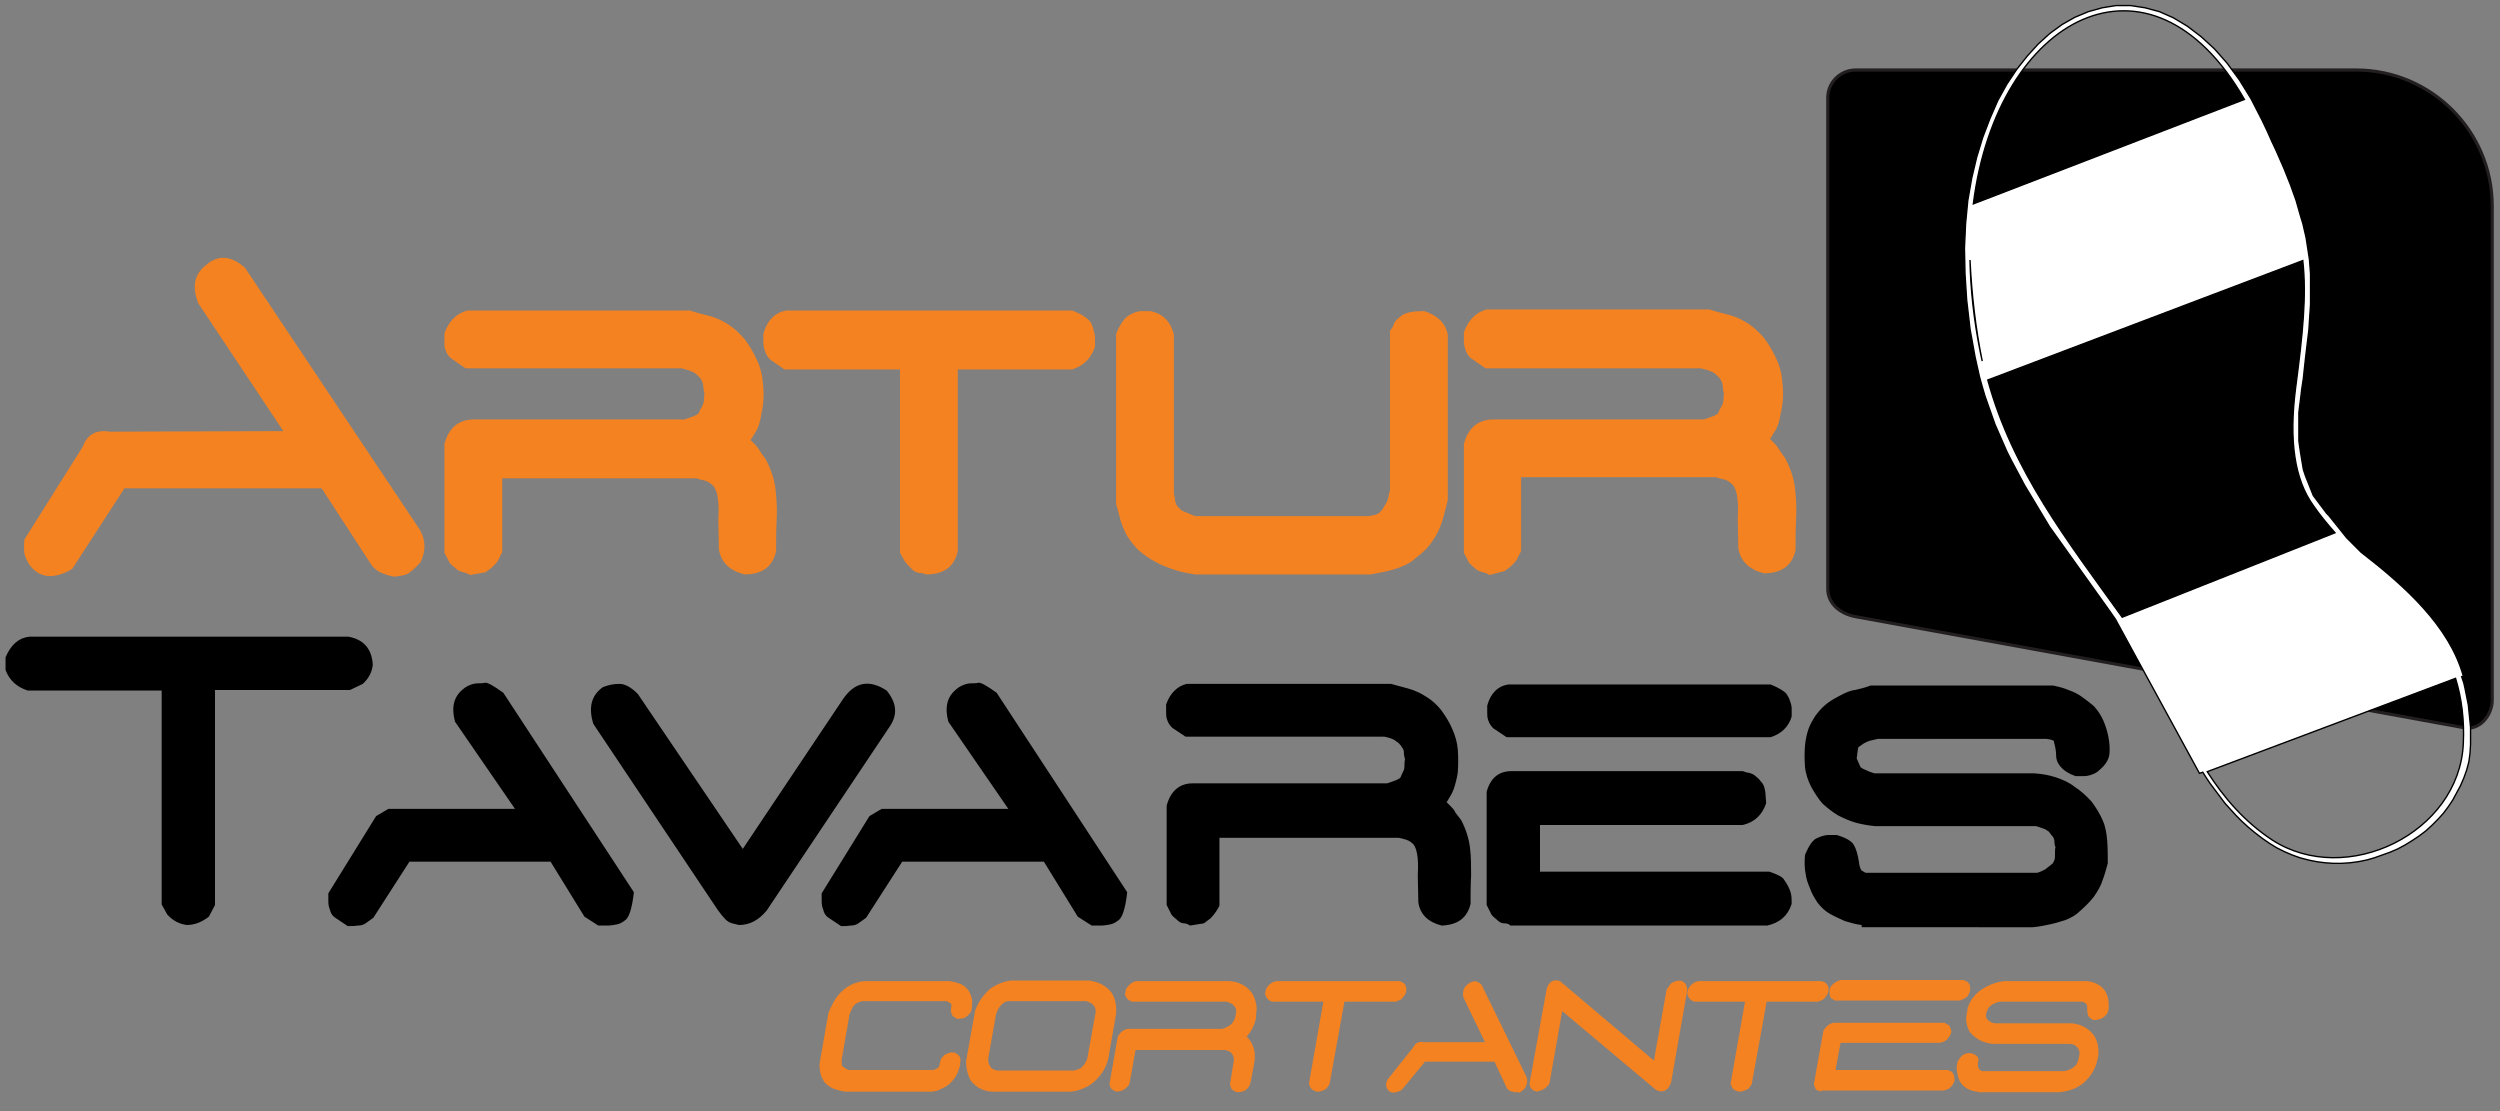 <svg xmlns="http://www.w3.org/2000/svg" xmlns:xlink="http://www.w3.org/1999/xlink" id="Layer_1" x="0px" y="0px" viewBox="0 0 450 200" style="enable-background:new 0 0 450 200;" xml:space="preserve"><rect x="0" y="0" width="450" height="200" fill="#808080" stroke="none"/><style type="text/css">	.st0{fill:#F58220;}	.st1{fill-rule:evenodd;clip-rule:evenodd;}	.st2{fill:none;stroke:#231F20;stroke-width:0.567;stroke-miterlimit:22.926;}	.st3{fill-rule:evenodd;clip-rule:evenodd;fill:#FFFFFF;}	.st4{fill:none;stroke:#000000;stroke-width:0.25;stroke-miterlimit:22.926;}</style><path class="st0" d="M268.1,103.5c-0.4-0.3-0.8-0.4-1.2-0.5c-0.5-0.1-0.9-0.3-1.3-0.6c-0.4-0.4-0.8-0.7-1.1-1l-1-1.9V79.9 c0.8-2.9,2.5-4.3,5.1-4.4h38.1c1.6-0.5,2.5-0.9,2.6-1.2c0.1-0.2,0.2-0.6,0.5-1c0.2-0.4,0.4-0.8,0.4-1.2c0-0.4,0.1-0.9,0.1-1.3 c-0.1-0.4-0.2-0.8-0.2-1.3c-0.1-0.4-0.1-0.8-0.3-1c-0.1-0.3-0.3-0.5-0.7-0.9c-0.3-0.3-0.6-0.5-0.8-0.6c-0.3-0.1-0.6-0.3-1-0.4 c-0.4-0.1-0.8-0.2-1.1-0.3h-38.8l-2.6-1.8c-0.5-0.4-0.8-0.9-1-1.5c-0.2-0.6-0.3-1.1-0.3-1.6c0-0.5,0-1,0-1.6 c0.8-2.2,2.2-3.6,4.1-4.1h40.1c1.2,0.4,2.4,0.7,3.6,1c1.1,0.3,2.2,0.8,3.3,1.5c1.1,0.7,2,1.6,2.9,2.6c0.9,1.2,1.6,2.4,2.2,3.7 c0.6,1.2,1,2.6,1.1,4.1c0.2,1.5,0.2,2.9,0,4.4c-0.2,0.9-0.3,1.7-0.5,2.6c-0.2,0.8-0.5,1.6-1,2.3c-0.4,0.7-0.7,1.1-0.7,1.1 c-0.1-0.1,0.2,0.2,0.6,0.6c0.5,0.5,0.8,0.9,1.1,1.4c0.3,0.5,0.6,0.9,1,1.4c1,1.9,1.6,3.7,1.8,5.5c0.2,1.8,0.3,3.6,0.2,5.5 c-0.1,1.9-0.1,3.7-0.1,5.6c-0.6,2.8-2.5,4.2-5.7,4.2c-2.7-0.7-4.2-2.2-4.6-4.5l-0.1-5.4c0.2-3.5-0.2-5.6-1.2-6.3 c-0.3-0.2-0.5-0.4-0.7-0.5c-0.2-0.1-0.5-0.2-1-0.3c-0.4-0.1-0.8-0.2-1-0.3h-35.1v13.3c-0.3,0.5-0.5,1-0.7,1.4 c-0.2,0.4-0.6,0.8-1,1.2c-0.4,0.4-0.9,0.7-1.3,1L268.1,103.5z M215.2,103.4c-1.3-0.2-2.5-0.4-3.7-0.8c-1.2-0.4-2.3-0.8-3.4-1.4 c-1.1-0.6-2.2-1.3-3.2-2.2c-0.8-0.8-1.4-1.6-2-2.5c-0.5-0.9-0.9-1.9-1.2-2.8c-0.2-0.9-0.5-1.9-0.8-3V60.1c0.7-1.7,1.5-2.9,2.4-3.4 c0.9-0.5,1.6-0.7,2.2-0.7c0.6,0,1.1,0,1.6,0c2.3,0.5,3.6,1.9,4.2,4.2v28.7c0.1,0.4,0.2,0.7,0.2,1.2c0.1,0.4,0.2,0.7,0.4,1 c0.2,0.2,0.5,0.5,0.8,0.8l2.4,1h31.4c0.4-0.1,0.7-0.2,1-0.2c0.3-0.1,0.5-0.2,0.8-0.4c0.2-0.2,0.4-0.5,0.6-0.7c0.2-0.4,0.4-0.7,0.6-1 c0.2-0.3,0.3-0.6,0.4-1.1c0.1-0.4,0.1-0.8,0.3-1.1V59.5c0.4-0.4,0.6-0.8,0.7-1.2c0.1-0.4,0.6-0.9,1.4-1.5c0.8-0.6,2.2-0.8,4.1-0.8 c2.4,0.8,3.8,2.2,4.2,4.2V90c-0.3,1.3-0.6,2.5-1,3.8c-0.4,1.2-0.9,2.4-1.7,3.5c-0.7,1.1-1.7,2.1-2.9,3c-0.7,0.7-1.5,1.2-2.5,1.6 c-0.9,0.4-1.9,0.7-2.8,0.9c-0.9,0.2-1.9,0.4-3,0.6H215.2z M166.7,103.4c-0.5-0.2-0.9-0.3-1.4-0.3c-0.4-0.1-0.9-0.3-1.3-0.8 c-0.4-0.4-0.8-0.8-1.1-1.2l-0.9-1.6v-33h-20.8l-2.6-1.8c-0.4-0.4-0.7-0.9-0.9-1.5c-0.2-0.6-0.3-1.1-0.3-1.6c0-0.5,0-1,0-1.5 c0.7-2.4,2-3.8,4.1-4.2H193c2.1,0.8,3.3,1.7,3.6,2.7c0.3,0.9,0.5,1.7,0.5,2.2c0,0.5,0,1,0,1.6c-0.7,2.1-2,3.4-4.1,4.1h-20.6v32.7 C171.8,102,169.9,103.4,166.7,103.4z M84.6,103.5c-0.4-0.3-0.8-0.4-1.2-0.5c-0.5-0.1-0.9-0.3-1.3-0.6c-0.4-0.4-0.8-0.7-1.1-1l-1-1.9 V79.9c0.8-2.9,2.5-4.3,5.1-4.4h38.1c1.6-0.5,2.5-0.9,2.6-1.2c0.1-0.2,0.2-0.6,0.5-1c0.2-0.4,0.4-0.8,0.4-1.2c0-0.4,0.1-0.9,0.1-1.3 c-0.1-0.4-0.2-0.8-0.2-1.3c-0.1-0.4-0.1-0.8-0.3-1c-0.1-0.3-0.3-0.5-0.7-0.9c-0.3-0.3-0.6-0.5-0.8-0.6c-0.3-0.1-0.6-0.3-1-0.4 c-0.4-0.1-0.8-0.2-1.1-0.3H83.8l-2.6-1.8c-0.5-0.4-0.8-0.9-1-1.5C80,62.6,80,62.1,80,61.6c0-0.5,0-1,0-1.6c0.8-2.2,2.2-3.6,4.1-4.1 h40.1c1.2,0.4,2.4,0.7,3.6,1c1.1,0.3,2.2,0.8,3.3,1.5c1.1,0.7,2,1.6,2.9,2.6c0.9,1.2,1.6,2.4,2.2,3.7c0.6,1.2,1,2.6,1.1,4.1 c0.2,1.5,0.2,2.9,0,4.4c-0.2,0.9-0.3,1.7-0.5,2.6c-0.2,0.8-0.5,1.6-1,2.3c-0.4,0.7-0.7,1.1-0.7,1.1c-0.1-0.1,0.2,0.2,0.6,0.6 c0.5,0.5,0.8,0.9,1.1,1.4c0.3,0.5,0.6,0.9,1,1.4c1,1.9,1.6,3.7,1.8,5.5c0.2,1.8,0.3,3.6,0.2,5.5c-0.1,1.9-0.1,3.7-0.1,5.6 c-0.6,2.8-2.5,4.2-5.7,4.2c-2.7-0.7-4.2-2.2-4.6-4.5l-0.1-5.4c0.2-3.5-0.2-5.6-1.2-6.3c-0.3-0.2-0.5-0.4-0.7-0.5 c-0.2-0.1-0.5-0.2-1-0.3c-0.4-0.1-0.8-0.2-1-0.3H90.4v13.3c-0.3,0.5-0.5,1-0.7,1.4c-0.2,0.4-0.6,0.8-1,1.2c-0.4,0.4-0.9,0.7-1.3,1 L84.6,103.5z M71,103.8c-0.7-0.1-1.4-0.3-2.1-0.6c-0.7-0.2-1.3-0.7-1.9-1.3l-9.1-14H22.4L13,102.4c-3.2,1.9-5.8,1.7-7.6-0.6 c-0.5-0.7-0.8-1.4-1-2.1c-0.1-0.8-0.1-1.6,0-2.6l10.5-16.7c0.8-2.2,2.4-3.1,4.9-2.7L51,77.6l-15.3-23c-1.2-3-0.7-5.3,1.4-6.9 c2.2-1.9,4.5-1.7,7,0.5l31.5,47.2c1,1.8,1.1,3.7,0.1,5.8c-1.1,1.2-2,2-2.6,2.2C72.5,103.6,71.8,103.7,71,103.8z"></path><path d="M271.2,132.7l-2.4-1.6c-0.4-0.4-0.7-0.8-0.9-1.4c-0.2-0.5-0.2-1-0.2-1.4c0-0.4,0-0.9,0-1.3c0.6-2.2,1.9-3.5,3.8-3.8h47.2 c1.5,0.6,2.4,1.2,2.8,1.6c0.3,0.5,0.6,0.9,0.7,1.4c0.2,0.5,0.3,0.9,0.3,1.4c0,0.4,0,0.9,0,1.4c-0.6,1.9-1.9,3.1-3.8,3.7H271.2z  M271.8,166.5c-0.3-0.2-0.6-0.3-1.1-0.3c-0.4,0-0.8-0.2-1.2-0.6c-0.4-0.3-0.7-0.6-1-0.9l-0.9-1.8v-20.4c0.7-2.5,2.2-3.7,4.5-3.7 h41.6c0.3,0.1,0.7,0.3,1.1,0.3c0.4,0.1,0.9,0.3,1.2,0.6c0.4,0.3,0.7,0.6,0.9,0.9c0.4,0.4,0.6,0.8,0.7,1.2c0.1,0.4,0.2,0.9,0.2,1.3 c0,0.4,0.1,0.9,0.1,1.5c-0.7,2.1-2.1,3.4-4.2,3.9h-36.5v8.4h41.3c1.4,0.5,2.3,0.9,2.6,1.4c0.3,0.4,0.6,0.9,0.8,1.3 c0.2,0.4,0.4,0.9,0.5,1.4c0.1,0.5,0.1,1,0.1,1.7c-0.7,2.2-2.2,3.4-4.4,3.9H271.8z M214.2,166.6c-0.3-0.2-0.7-0.4-1.1-0.4 c-0.4,0-0.8-0.2-1.2-0.6c-0.4-0.3-0.7-0.6-1-0.9l-0.9-1.8V145c0.7-2.6,2.3-4,4.7-4h35c1.5-0.5,2.3-0.8,2.4-1.1 c0.1-0.2,0.2-0.5,0.4-0.9c0.2-0.3,0.3-0.7,0.3-1.1c0-0.4,0-0.8,0.1-1.2c-0.1-0.4-0.2-0.8-0.2-1.2c0-0.4-0.1-0.7-0.3-0.9 c-0.1-0.2-0.3-0.5-0.6-0.8c-0.3-0.2-0.5-0.4-0.8-0.6c-0.2-0.1-0.6-0.3-1-0.4c-0.4-0.1-0.7-0.2-1-0.2h-35.6l-2.4-1.6 c-0.4-0.4-0.7-0.8-0.9-1.4c-0.2-0.5-0.2-1-0.2-1.4c0-0.4,0-0.9,0-1.4c0.7-2,2-3.3,3.7-3.7h36.8c1.1,0.3,2.2,0.6,3.3,0.9 c1,0.3,2.1,0.8,3,1.4c1,0.6,1.9,1.4,2.7,2.4c0.8,1.1,1.5,2.2,2,3.4c0.5,1.1,0.9,2.4,1,3.7c0.1,1.3,0.1,2.7,0,4.1 c-0.1,0.8-0.3,1.6-0.5,2.3c-0.2,0.7-0.5,1.5-0.9,2.1c-0.4,0.7-0.6,1-0.6,1c0,0,0.1,0.1,0.6,0.6c0.4,0.4,0.8,0.8,1,1.3 c0.3,0.4,0.6,0.8,1,1.3c0.9,1.7,1.4,3.4,1.6,5c0.2,1.6,0.2,3.3,0.2,5c-0.1,1.7-0.1,3.4-0.1,5.1c-0.6,2.5-2.3,3.8-5.2,3.9 c-2.4-0.6-3.9-2-4.2-4.2l-0.1-4.9c0.2-3.2-0.2-5.2-1.1-5.8c-0.2-0.2-0.4-0.3-0.6-0.4c-0.2-0.1-0.5-0.2-0.9-0.3 c-0.4-0.1-0.7-0.2-0.9-0.2h-32.2v12.2c-0.2,0.5-0.5,0.9-0.7,1.2c-0.2,0.3-0.5,0.7-0.9,1.1c-0.4,0.3-0.8,0.6-1.2,0.9L214.2,166.6z  M335.1,166.5c-1-0.1-2-0.4-3-0.7c-0.9-0.4-1.8-0.8-2.7-1.3c-0.9-0.5-1.6-1.2-2.3-2.1c-0.5-0.8-1-1.6-1.3-2.5 c-0.4-0.9-0.7-1.8-0.8-2.7c-0.2-1-0.2-2.1-0.1-3.3c0.7-1.7,1.4-2.8,2.3-3.1c0.9-0.4,1.5-0.5,2-0.5c0.4,0,0.9,0,1.4,0 c1.7,0.5,2.7,1.1,3.1,1.8c0.4,0.7,0.7,1.7,0.9,3c0.1,0.9,0.3,1.4,0.5,1.6l0.7,0.4h30.8c0.2,0,0.5-0.1,0.9-0.3c0.4-0.2,0.7-0.3,1-0.6 c0.3-0.2,0.6-0.5,0.9-0.7c0.2-0.2,0.3-0.5,0.4-0.7c0.1-0.3,0.1-0.6,0.1-1.2c0-0.5,0-0.9,0.1-1.1c-0.1-0.2-0.2-0.5-0.2-1 c0-0.4-0.2-0.8-0.3-0.9c-0.2-0.2-0.4-0.5-0.7-0.9c-0.2-0.1-0.4-0.3-0.6-0.4c-0.2-0.1-0.5-0.2-0.8-0.3c-0.3-0.1-0.6-0.2-0.9-0.3h-29 c-1.1-0.1-2.3-0.3-3.4-0.6c-1.1-0.3-2.2-0.8-3.2-1.3c-1-0.6-1.9-1.3-2.8-2.1c-0.8-0.9-1.5-2-2.1-3.1c-0.6-1.2-1-2.4-1.1-3.6 c-0.1-1.3-0.1-2.5,0-3.8c0.1-1,0.3-2,0.6-2.9c0.3-0.9,0.8-1.7,1.3-2.5c0.6-0.8,1.2-1.5,2.1-2.2c0.8-0.6,1.7-1.1,2.5-1.5 c0.8-0.4,1.6-0.8,2.5-0.9c0.8-0.2,1.8-0.4,2.8-0.8h32.9c0.9,0.2,1.8,0.4,2.7,0.8c0.9,0.3,1.7,0.7,2.4,1.2c0.7,0.5,1.5,1.1,2.2,1.7 c0.8,0.9,1.3,1.7,1.7,2.6c0.4,0.9,0.7,1.9,0.9,2.9c0.2,1,0.3,2.1,0.2,3.1c-0.1,1-0.7,2-1.8,2.9c-0.3,0.3-0.7,0.6-1.3,0.8 c-0.5,0.2-1,0.3-1.5,0.3c-0.5,0-1,0-1.5,0c-1.2-0.4-2.1-1-2.7-1.7c-0.6-0.7-0.8-1.4-0.8-2c0-0.7-0.1-1.2-0.2-1.7 c-0.1-0.4-0.2-0.7-0.2-0.9c0-0.1-0.5-0.3-1.3-0.4H338c-0.4,0.1-0.8,0.2-1.3,0.3c-0.4,0.1-0.8,0.3-1.2,0.5c-0.3,0.2-0.7,0.5-1,0.7 c0,0.1-0.1,0.3-0.1,0.5c0,0.3-0.1,0.5-0.1,0.8c0,0.3-0.1,0.5-0.1,0.7l0.7,1.6c0.2,0.1,0.4,0.3,0.7,0.4c0.3,0.1,0.6,0.3,0.9,0.4 c0.3,0.1,0.6,0.2,0.9,0.3h28.8c1.3,0.1,2.6,0.3,3.8,0.7c1.2,0.4,2.4,0.9,3.4,1.7c1.1,0.7,2.1,1.6,3.1,2.7c0.8,1.1,1.5,2.2,2,3.4 c0.5,1.1,0.7,2.4,0.8,3.7c0.1,1.3,0.1,2.7,0.1,4c-0.3,1.1-0.6,2.2-1,3.2c-0.3,1-0.9,1.9-1.5,2.8c-0.7,0.9-1.5,1.7-2.4,2.5 c-0.8,0.8-1.7,1.3-2.7,1.7c-1,0.3-1.9,0.6-2.9,0.8c-0.9,0.2-1.9,0.4-3,0.5H335.1z M151.4,166.7l-2.4-1.6c-0.4-0.3-0.7-0.8-0.8-1.3 c-0.2-0.5-0.3-1-0.3-1.5c0-0.4,0-0.9,0-1.5l8.6-13.9l2.2-1.3h22.8l-10.8-15.7c-0.7-2.6-0.2-4.5,1.4-5.8c0.3-0.3,0.8-0.6,1.3-0.8 c0.5-0.2,1-0.3,1.4-0.3c0.4,0,0.9,0,1.3-0.1c0.4-0.1,1.5,0.5,3.3,1.8l23.5,35.9c-0.3,2.7-0.8,4.3-1.4,4.9c-0.6,0.5-1.1,0.8-1.7,0.9 c-0.5,0.1-1.1,0.2-1.6,0.2c-0.5,0-1,0-1.7,0l-2.5-1.6l-6.1-9.9h-25.5l-6.5,10.1c-0.5,0.4-1,0.7-1.4,1c-0.4,0.3-0.9,0.4-1.4,0.4 C152.6,166.7,152,166.7,151.4,166.7z M133,166.5c-0.4-0.1-0.8-0.2-1.2-0.3c-0.4-0.1-0.8-0.3-1.2-0.7c-0.4-0.4-0.9-1-1.4-1.7 l-22.4-33.5c-0.9-2.9-0.4-5.1,1.7-6.6c1-0.4,1.9-0.6,3-0.6c1,0,2.1,0.6,3.3,1.8l18.9,27.9l18-26.9c2.1-3.1,4.7-3.7,7.9-1.6 c1.8,2.2,2,4.3,0.6,6.4l-22.2,33.2C136.5,165.7,134.9,166.5,133,166.5z M62.6,166.7l-2.4-1.6c-0.4-0.3-0.7-0.8-0.8-1.3 c-0.2-0.5-0.3-1-0.3-1.5c0-0.4,0-0.9,0-1.5l8.6-13.9l2.2-1.3h22.8l-10.8-15.7c-0.7-2.6-0.2-4.5,1.4-5.8c0.3-0.3,0.8-0.6,1.3-0.8 c0.5-0.2,1-0.3,1.4-0.3c0.4,0,0.9,0,1.3-0.1c0.4-0.1,1.5,0.5,3.3,1.8l23.5,35.9c-0.3,2.7-0.8,4.3-1.4,4.9c-0.6,0.5-1.1,0.8-1.7,0.9 c-0.5,0.1-1.1,0.2-1.6,0.2c-0.5,0-1.1,0-1.7,0l-2.5-1.6l-6.1-9.9H73.7l-6.5,10.1c-0.5,0.4-1,0.7-1.4,1c-0.4,0.3-0.9,0.4-1.4,0.4 C63.8,166.7,63.2,166.7,62.6,166.7z M33.6,166.5c-1.4-0.2-2.5-0.8-3.5-1.9l-1-1.8v-38.5H5c-1.9-0.6-3.3-1.8-4-3.7v-2.3 c1-2.3,2.4-3.5,4.3-3.7h57.4c2.7,0.5,4.2,2.1,4.4,5c-0.1,1.3-0.7,2.5-1.8,3.5l-2.3,1.1H38.7v38.7l-1.1,2.1 C36.3,166,35,166.5,33.6,166.5z"></path><path class="st0" d="M356,196.5c-1.4-0.1-2.5-0.7-3.2-1.8c-0.4-0.8-0.6-1.7-0.6-2.7l0.2-1c0.4-0.6,0.7-1,1.1-1.2 c0.3-0.2,0.8-0.3,1.4-0.2c0.9,0.3,1.3,0.7,1.2,1.3c-0.1,0.6-0.1,1,0,1.3c0.1,0.3,0.4,0.5,0.7,0.6h14.8c0.7-0.1,1.3-0.4,1.9-0.9 c0.3-0.3,0.5-0.7,0.6-1.1l0.2-1c0.1-0.5-0.1-1-0.5-1.4c-0.3-0.3-0.7-0.5-1.2-0.5h-13.7c-1.8-0.1-3.2-0.8-4.3-2.1 c-0.5-0.8-0.7-1.7-0.7-2.6l0.3-1.8c0.4-1.3,1.2-2.4,2.5-3.3c1.4-0.9,2.8-1.4,4.2-1.5h14.6c1.4,0.1,2.5,0.6,3.3,1.6 c0.7,1,0.9,2.3,0.7,3.7c-0.1,0.5-0.5,1-1,1.3c-0.5,0.3-1,0.4-1.7,0.4c-0.6-0.3-0.9-0.6-1-1c-0.1-0.4-0.1-0.8-0.1-1.3 c0-0.5-0.2-0.8-0.9-1h-14.8c-0.7,0.1-1.3,0.4-1.9,0.9c-0.3,0.4-0.5,0.8-0.6,1.3c-0.1,0.4,0,0.8,0.3,1.1c0.4,0.3,0.9,0.6,1.4,0.6 h13.8c1.7,0.2,3,0.9,4,2.3c0.6,1,0.8,2.2,0.7,3.5l-0.2,0.9c-0.4,1.7-1.3,3.1-2.8,4.3c-1.3,0.9-2.7,1.3-4.2,1.4H356z M330.5,180.2 l-0.9-0.5c-0.2-0.3-0.3-0.6-0.3-0.9c0-0.3,0-0.6,0.1-1c0.5-0.8,1.2-1.2,1.9-1.4h22c1,0.2,1.5,0.8,1.3,2c-0.1,0.3-0.2,0.5-0.3,0.7 c-0.1,0.2-0.3,0.4-0.6,0.6l-0.9,0.4H330.5z M327.8,196.5c-0.2-0.1-0.4-0.2-0.6-0.2c-0.2-0.1-0.4-0.2-0.5-0.5l-0.2-0.7l1.7-9.5 c0.4-0.8,1-1.3,1.8-1.5H350l0.9,0.5c0.1,0.3,0.2,0.6,0.3,0.8c0.1,0.3,0,0.6-0.2,1l-0.6,0.8c-0.2,0.1-0.5,0.3-0.6,0.3 c-0.2,0.1-0.4,0.2-0.7,0.2h-17.8l-0.9,4.9h20.1c1,0.2,1.4,0.8,1.3,2c-0.4,1-1,1.6-2.1,1.7H327.8z M313,196.5 c-0.5-0.1-0.9-0.3-1.2-0.7l-0.3-0.7l2.6-14.8H305c-0.7-0.2-1.1-0.7-1.3-1.4l0.2-0.9c0.5-0.9,1.2-1.3,1.9-1.4h22 c1,0.2,1.5,0.8,1.3,1.9c-0.1,0.5-0.5,1-0.9,1.4l-0.9,0.4h-9.3l-2.7,14.9l-0.6,0.8C314.1,196.3,313.6,196.5,313,196.5z M276.7,196.5 c-0.5-0.1-0.9-0.3-1.2-0.7l-0.2-0.7l3.1-17.1c0.4-1.3,1.2-1.8,2.4-1.4l16.9,14.3l2.3-12.8l0.8-1.1c0.5-0.3,1-0.5,1.6-0.5 c0.9,0.2,1.3,0.8,1.3,1.8l-2.9,16.5c-0.5,1.5-1.4,2-2.7,1.4L281.2,182l-2.3,13c-0.3,0.5-0.7,0.9-1.3,1.2L276.7,196.5z M272.6,196.6 c-0.2-0.1-0.5-0.1-0.7-0.2c-0.2-0.1-0.4-0.2-0.6-0.4l-2.3-4.9h-12.5l-4.2,5.1c-1.3,0.7-2.1,0.6-2.6-0.2c-0.1-0.2-0.2-0.5-0.2-0.7 c0-0.3,0.1-0.6,0.2-0.9l4.7-5.9c0.4-0.8,1-1.1,1.9-0.9l11,0l-3.9-8.1c-0.2-1,0.1-1.9,0.9-2.4c0.9-0.7,1.7-0.6,2.4,0.2l8.1,16.6 c0.2,0.6,0.1,1.3-0.3,2c-0.5,0.4-0.8,0.7-1,0.8C273.1,196.5,272.9,196.6,272.6,196.6z M237.1,196.5c-0.5-0.1-0.9-0.3-1.2-0.7 l-0.3-0.7l2.6-14.8h-9.2c-0.7-0.2-1.1-0.7-1.3-1.4l0.2-0.9c0.5-0.9,1.2-1.3,1.9-1.4h22c1,0.2,1.5,0.8,1.3,1.9 c-0.1,0.5-0.5,1-0.9,1.4l-0.9,0.4H242l-2.7,14.9l-0.6,0.8C238.2,196.3,237.7,196.5,237.1,196.5z M201.1,196.5 c-0.5-0.1-0.9-0.3-1.2-0.7l-0.2-0.7l1.5-8.5c0.5-0.9,1.1-1.3,1.8-1.4h16.9c0.6-0.1,1.2-0.4,1.8-0.9c0.3-0.4,0.5-0.7,0.6-1.1l0.2-0.9 c0.1-0.5-0.1-1-0.5-1.4c-0.4-0.3-0.8-0.5-1.3-0.6h-16.9c-0.7-0.2-1.2-0.7-1.3-1.4l0.2-0.9c0.6-0.9,1.2-1.3,1.9-1.4h16.6 c1.8,0.1,3.2,0.8,4.2,2.2c0.5,0.9,0.8,1.8,0.8,2.9l-0.1,0.8l0,0.7c-0.3,1.4-0.9,2.5-1.7,3.4c0.6,0.5,1,1.2,1.3,2.2 c0.2,0.7,0.2,1.5,0.1,2.3l-0.7,3.8c-0.3,1.1-1.1,1.7-2.3,1.7c-0.5-0.1-0.9-0.3-1.2-0.7l-0.2-0.8l0.7-4.2c0-0.5-0.1-1-0.5-1.4 c-0.3-0.3-0.7-0.4-1.1-0.5h-0.8h-15.3l-1.1,6.1c-0.3,0.5-0.7,0.9-1.3,1.2L201.1,196.5z M194.5,192.3c0.6-0.5,0.9-1,1.2-1.7l1.5-8.3 c0.1-0.6-0.1-1.1-0.5-1.5c-0.4-0.3-0.8-0.5-1.2-0.6h-13.9c-0.5,0-0.9,0.2-1.3,0.6c-0.5,0.5-0.8,1.1-1,1.7l-1.4,7.9 c-0.1,0.7,0.1,1.3,0.5,1.8c0.3,0.3,0.7,0.4,1.1,0.5h13.9L194.5,192.3z M178.6,196.5c-1.6-0.1-2.8-0.7-3.8-1.9 c-0.6-1-0.9-2.2-0.9-3.6l1.6-9c0.5-1.5,1.4-2.8,2.7-4c1.3-0.9,2.6-1.4,3.9-1.5H196c1.7,0.2,3.1,0.9,4.1,2.2c0.7,1.1,0.9,2.4,0.8,3.8 l-1.4,8c-0.4,1.8-1.4,3.3-3,4.6c-1.2,0.8-2.5,1.3-3.8,1.4H178.6z M152.2,196.5c-0.8-0.1-1.5-0.3-2.1-0.5c-0.7-0.3-1.2-0.7-1.7-1.2 c-0.3-0.5-0.6-1-0.7-1.5c-0.1-0.5-0.2-1.1-0.2-1.7l1.6-9.2c0.3-0.8,0.7-1.6,1.1-2.3c0.4-0.7,1-1.4,1.7-2c0.6-0.5,1.2-0.8,1.9-1.1 c0.6-0.2,1.3-0.4,2-0.4h15.1c0.7,0.1,1.4,0.3,2,0.5c0.6,0.3,1.1,0.7,1.5,1.3c0.3,0.5,0.5,1.1,0.6,1.7c0,0.6,0,1.3-0.2,2 c-0.2,0.3-0.4,0.5-0.6,0.7c-0.2,0.2-0.5,0.4-0.8,0.5l-1.1,0.1l-0.8-0.5c-0.3-0.5-0.4-0.9-0.3-1.4c0.1-0.5,0.1-0.8-0.1-0.9l-0.7-0.4 h-15.1c-0.2,0-0.5,0.1-0.7,0.2c-0.2,0.1-0.5,0.2-0.7,0.4c-0.3,0.3-0.5,0.6-0.6,0.9c-0.2,0.3-0.3,0.7-0.4,1l-1.4,8c0,0.2,0,0.5,0,0.7 c0,0.2,0.1,0.5,0.2,0.6c0.2,0.1,0.4,0.2,0.6,0.4c0.2,0.1,0.4,0.2,0.6,0.2h15.2l0.8-0.4c0.1-0.2,0.3-0.5,0.3-1 c0.1-0.4,0.3-0.9,0.8-1.3c0.3-0.2,0.6-0.3,0.9-0.4c0.3-0.1,0.6-0.1,1,0c0.2,0.1,0.4,0.2,0.6,0.4c0.2,0.2,0.3,0.4,0.4,0.7l-0.1,1.2 c-0.2,0.7-0.4,1.4-0.8,2c-0.4,0.6-0.9,1.2-1.6,1.7c-0.5,0.3-1,0.5-1.4,0.7c-0.5,0.2-1,0.3-1.5,0.3H152.2z"></path><path class="st1" d="M334,12.6h90.1c13.5,0,24.5,11,24.5,24.5V126c0,2.8-2.3,5.5-5,5L334,111c-2.7-0.5-5-2.3-5-5V17.6 C329,14.8,331.3,12.6,334,12.6z"></path><path class="st2" d="M334,12.6h90.1c13.5,0,24.5,11,24.5,24.5V126c0,2.8-2.3,5.5-5,5L334,111c-2.7-0.5-5-2.3-5-5V17.6 C329,14.8,331.3,12.6,334,12.6z"></path><path class="st3" d="M355.2,36.7c4.3-33.9,31.9-48.3,48.8-18.8L355.2,36.7z M356.8,65c-0.1-0.5-0.2-0.9-0.3-1.4 c-1.2-5.9-1.8-11.5-1.9-16.8C354.9,53.1,355.6,59.1,356.8,65z M380.8,111.5L380.8,111.5l-0.9-1.3l-1-1.4l-1-1.4l-1-1.4l-1-1.4 l-1-1.4l-1-1.4l-1-1.4l-1-1.4l-1-1.4l-1-1.4l-1-1.4l-0.9-1.5l-0.9-1.5l-0.9-1.5l-0.9-1.5l-0.9-1.5l-0.8-1.5l-0.8-1.5l-0.8-1.5 l-0.8-1.6l-0.7-1.6l-0.7-1.6l-0.7-1.6l-0.6-1.7l-0.6-1.7l-0.6-1.7l-0.5-1.7l-0.5-1.8l-0.4-1.8l-0.4-1.8l-0.9-5L354,54l-0.3-4.7 l-0.1-4.6l0.2-4.4l0.4-4.2l0.7-4l0.9-3.8l1.1-3.6l1.3-3.4l1.4-3.2l1.6-2.9l1.8-2.7l1.9-2.4l2-2.2l2.1-1.9l2.2-1.6l2.3-1.3l2.4-1 l2.5-0.7l2.5-0.4l2.6,0l2.6,0.4l2.6,0.7l2.5,1.1l2.5,1.5l2.5,1.9l2.4,2.2l2.3,2.6l2.2,3l2.1,3.4l2,3.9l0.9,1.9l0.8,1.8l0.8,1.7 l0.7,1.6l0.7,1.6l0.6,1.5l0.6,1.5l0.5,1.4l0.5,1.4l0.4,1.4l0.4,1.4l0.4,1.3l0.3,1.3l0.3,1.3l0.2,1.3l0.2,1.3l0.2,1.3l0.1,1.3 l0.1,1.3l0,1.3l0,1.4l0,1.4l0,1.4l-0.1,1.5l-0.1,1.5l-0.1,1.6l-0.2,1.6l-0.2,1.7l-0.2,1.7l-0.2,1.8l-0.2,1.9l-0.3,2l-0.1,0.9 l-0.1,0.8l-0.1,0.8l-0.1,0.8l-0.1,0.8l0,0.8l0,0.8l0,0.8l0,0.7l0,0.7l0,0.7l0,0.7l0.1,0.7l0.1,0.7l0.1,0.7l0.1,0.6l0.1,0.6l0.1,0.6 l0.1,0.6l0.1,0.6l0.2,0.6l0.2,0.6l0.2,0.5l0.2,0.5l0.2,0.5l0.2,0.5l0.2,0.5l0.2,0.5l0.2,0.5l0.3,0.4l0.3,0.4l0.3,0.4l0.3,0.4 l0.3,0.4l0.3,0.4l0.3,0.4l0.3,0.4l0.4,0.4l0.4,0.5l0.4,0.5l0.4,0.5l0.4,0.5l0.4,0.5l0.4,0.5l0.4,0.5l0.4,0.5l0.5,0.5l0.5,0.5 l0.5,0.5l0.5,0.5l0.5,0.5l0.1,0.1c7.9,6.1,15.9,13.3,18.4,22.3l-0.3,0.1l0.1,0.3l0.3,0.9l0.2,0.9l0.2,1l0.2,1l0.2,1l0.1,1l0.1,1 l0.1,1l0.1,1l0,1l0,1l0,1.1l-0.1,1.6l-0.2,1.5l-0.4,1.5l-0.5,1.4l-0.6,1.4l-0.7,1.3l-0.7,1.3l-0.8,1.2l-0.9,1.2l-1,1.1l-1.1,1.1 l-1.1,1l-1.2,0.9l-1.2,0.8l-1.3,0.8l-1.3,0.7l-1.4,0.6l-1.4,0.5l-1.4,0.5l-1.4,0.4l-1.5,0.3l-1.5,0.2l-1.5,0.1l-1.5,0l-1.5-0.1 l-1.5-0.2l-1.5-0.3l-1.5-0.4l-1.4-0.5l-1.4-0.6l-1.4-0.7l-1.3-0.8l-1.3-0.9l-1.3-1l-1.2-1l-1.1-1l-1.1-1.1l-1-1.1l-1-1.1l-0.9-1.2 l-0.9-1.2l-0.9-1.2l-0.8-1.2l-0.5-0.8l-0.6,0.2L380.8,111.5z M442,122.1c1.1,3.6,1.6,7.5,1.4,11.7c-0.7,16.2-21.1,26-34.4,17.4 c-5-3.3-8.7-7.6-11.7-12.3L442,122.1z M414.5,46.9c0.7,6.4,0,13.1-1.3,23c-1.2,9.4-0.2,16.4,3.2,21.1c1.1,1.6,2.4,3.2,3.9,4.9 l-38.3,15.2c-9.9-13.8-19.7-26.3-24.2-42.7L414.5,46.9z"></path><path class="st4" d="M355.2,36.7c4.3-33.9,31.9-48.3,48.8-18.8L355.2,36.7z M356.8,65c-0.1-0.5-0.2-0.9-0.3-1.4 c-1.2-5.9-1.8-11.5-1.9-16.8C354.9,53.1,355.6,59.1,356.8,65z M380.8,111.5L380.8,111.5l-0.9-1.3l-1-1.4l-1-1.4l-1-1.4l-1-1.4 l-1-1.4l-1-1.4l-1-1.4l-1-1.4l-1-1.4l-1-1.4l-1-1.4l-0.9-1.5l-0.9-1.5l-0.9-1.5l-0.9-1.5l-0.9-1.5l-0.8-1.5l-0.8-1.5l-0.8-1.5 l-0.8-1.6l-0.7-1.6l-0.7-1.6l-0.7-1.6l-0.6-1.7l-0.6-1.7l-0.6-1.7l-0.5-1.7l-0.5-1.8l-0.4-1.8l-0.4-1.8l-0.9-5L354,54l-0.3-4.7 l-0.1-4.6l0.2-4.4l0.4-4.2l0.7-4l0.9-3.8l1.1-3.6l1.3-3.4l1.4-3.2l1.6-2.9l1.8-2.7l1.9-2.4l2-2.2l2.1-1.9l2.2-1.6l2.3-1.3l2.4-1 l2.5-0.7l2.5-0.4l2.6,0l2.6,0.4l2.6,0.7l2.5,1.1l2.5,1.5l2.5,1.9l2.4,2.2l2.3,2.6l2.2,3l2.1,3.4l2,3.9l0.9,1.9l0.8,1.8l0.8,1.7 l0.7,1.6l0.7,1.6l0.6,1.5l0.6,1.5l0.5,1.4l0.5,1.4l0.4,1.4l0.4,1.4l0.4,1.3l0.3,1.3l0.3,1.3l0.2,1.3l0.2,1.3l0.2,1.3l0.1,1.3 l0.1,1.3l0,1.3l0,1.4l0,1.4l0,1.4l-0.1,1.5l-0.1,1.5l-0.1,1.6l-0.2,1.6l-0.2,1.7l-0.2,1.7l-0.2,1.8l-0.2,1.9l-0.3,2l-0.1,0.9 l-0.1,0.8l-0.1,0.8l-0.1,0.8l-0.1,0.8l0,0.8l0,0.8l0,0.8l0,0.7l0,0.7l0,0.7l0,0.7l0.1,0.7l0.1,0.7l0.1,0.7l0.1,0.6l0.1,0.6l0.1,0.6 l0.1,0.6l0.1,0.6l0.2,0.6l0.2,0.6l0.2,0.5l0.2,0.5l0.2,0.5l0.2,0.5l0.2,0.5l0.2,0.5l0.2,0.5l0.3,0.4l0.3,0.4l0.3,0.4l0.3,0.4 l0.3,0.4l0.3,0.4l0.3,0.4l0.3,0.4l0.4,0.4l0.4,0.5l0.4,0.5l0.4,0.5l0.4,0.5l0.4,0.5l0.4,0.5l0.4,0.5l0.4,0.5l0.5,0.5l0.5,0.5 l0.5,0.5l0.5,0.5l0.5,0.5l0.1,0.1c7.9,6.1,15.9,13.3,18.4,22.3l-0.3,0.1l0.1,0.3l0.3,0.9l0.2,0.9l0.2,1l0.2,1l0.2,1l0.1,1l0.1,1 l0.1,1l0.1,1l0,1l0,1l0,1.1l-0.1,1.6l-0.2,1.5l-0.4,1.5l-0.5,1.4l-0.6,1.4l-0.7,1.3l-0.7,1.3l-0.8,1.2l-0.9,1.2l-1,1.1l-1.1,1.1 l-1.1,1l-1.2,0.9l-1.2,0.8l-1.3,0.8l-1.3,0.7l-1.4,0.6l-1.4,0.5l-1.4,0.5l-1.4,0.4l-1.5,0.3l-1.5,0.2l-1.5,0.1l-1.5,0l-1.5-0.1 l-1.5-0.2l-1.5-0.3l-1.5-0.4l-1.4-0.5l-1.4-0.6l-1.4-0.7l-1.3-0.8l-1.3-0.9l-1.3-1l-1.2-1l-1.1-1l-1.1-1.1l-1-1.1l-1-1.1l-0.9-1.2 l-0.9-1.2l-0.9-1.2l-0.8-1.2l-0.5-0.8l-0.6,0.2L380.8,111.5z M442,122.1c1.1,3.6,1.6,7.5,1.4,11.7c-0.7,16.2-21.1,26-34.4,17.4 c-5-3.3-8.7-7.6-11.7-12.3L442,122.1z M414.5,46.9c0.7,6.4,0,13.1-1.3,23c-1.2,9.4-0.2,16.4,3.2,21.1c1.1,1.6,2.4,3.2,3.9,4.9 l-38.3,15.2c-9.9-13.8-19.7-26.3-24.2-42.7L414.5,46.9z"></path></svg>